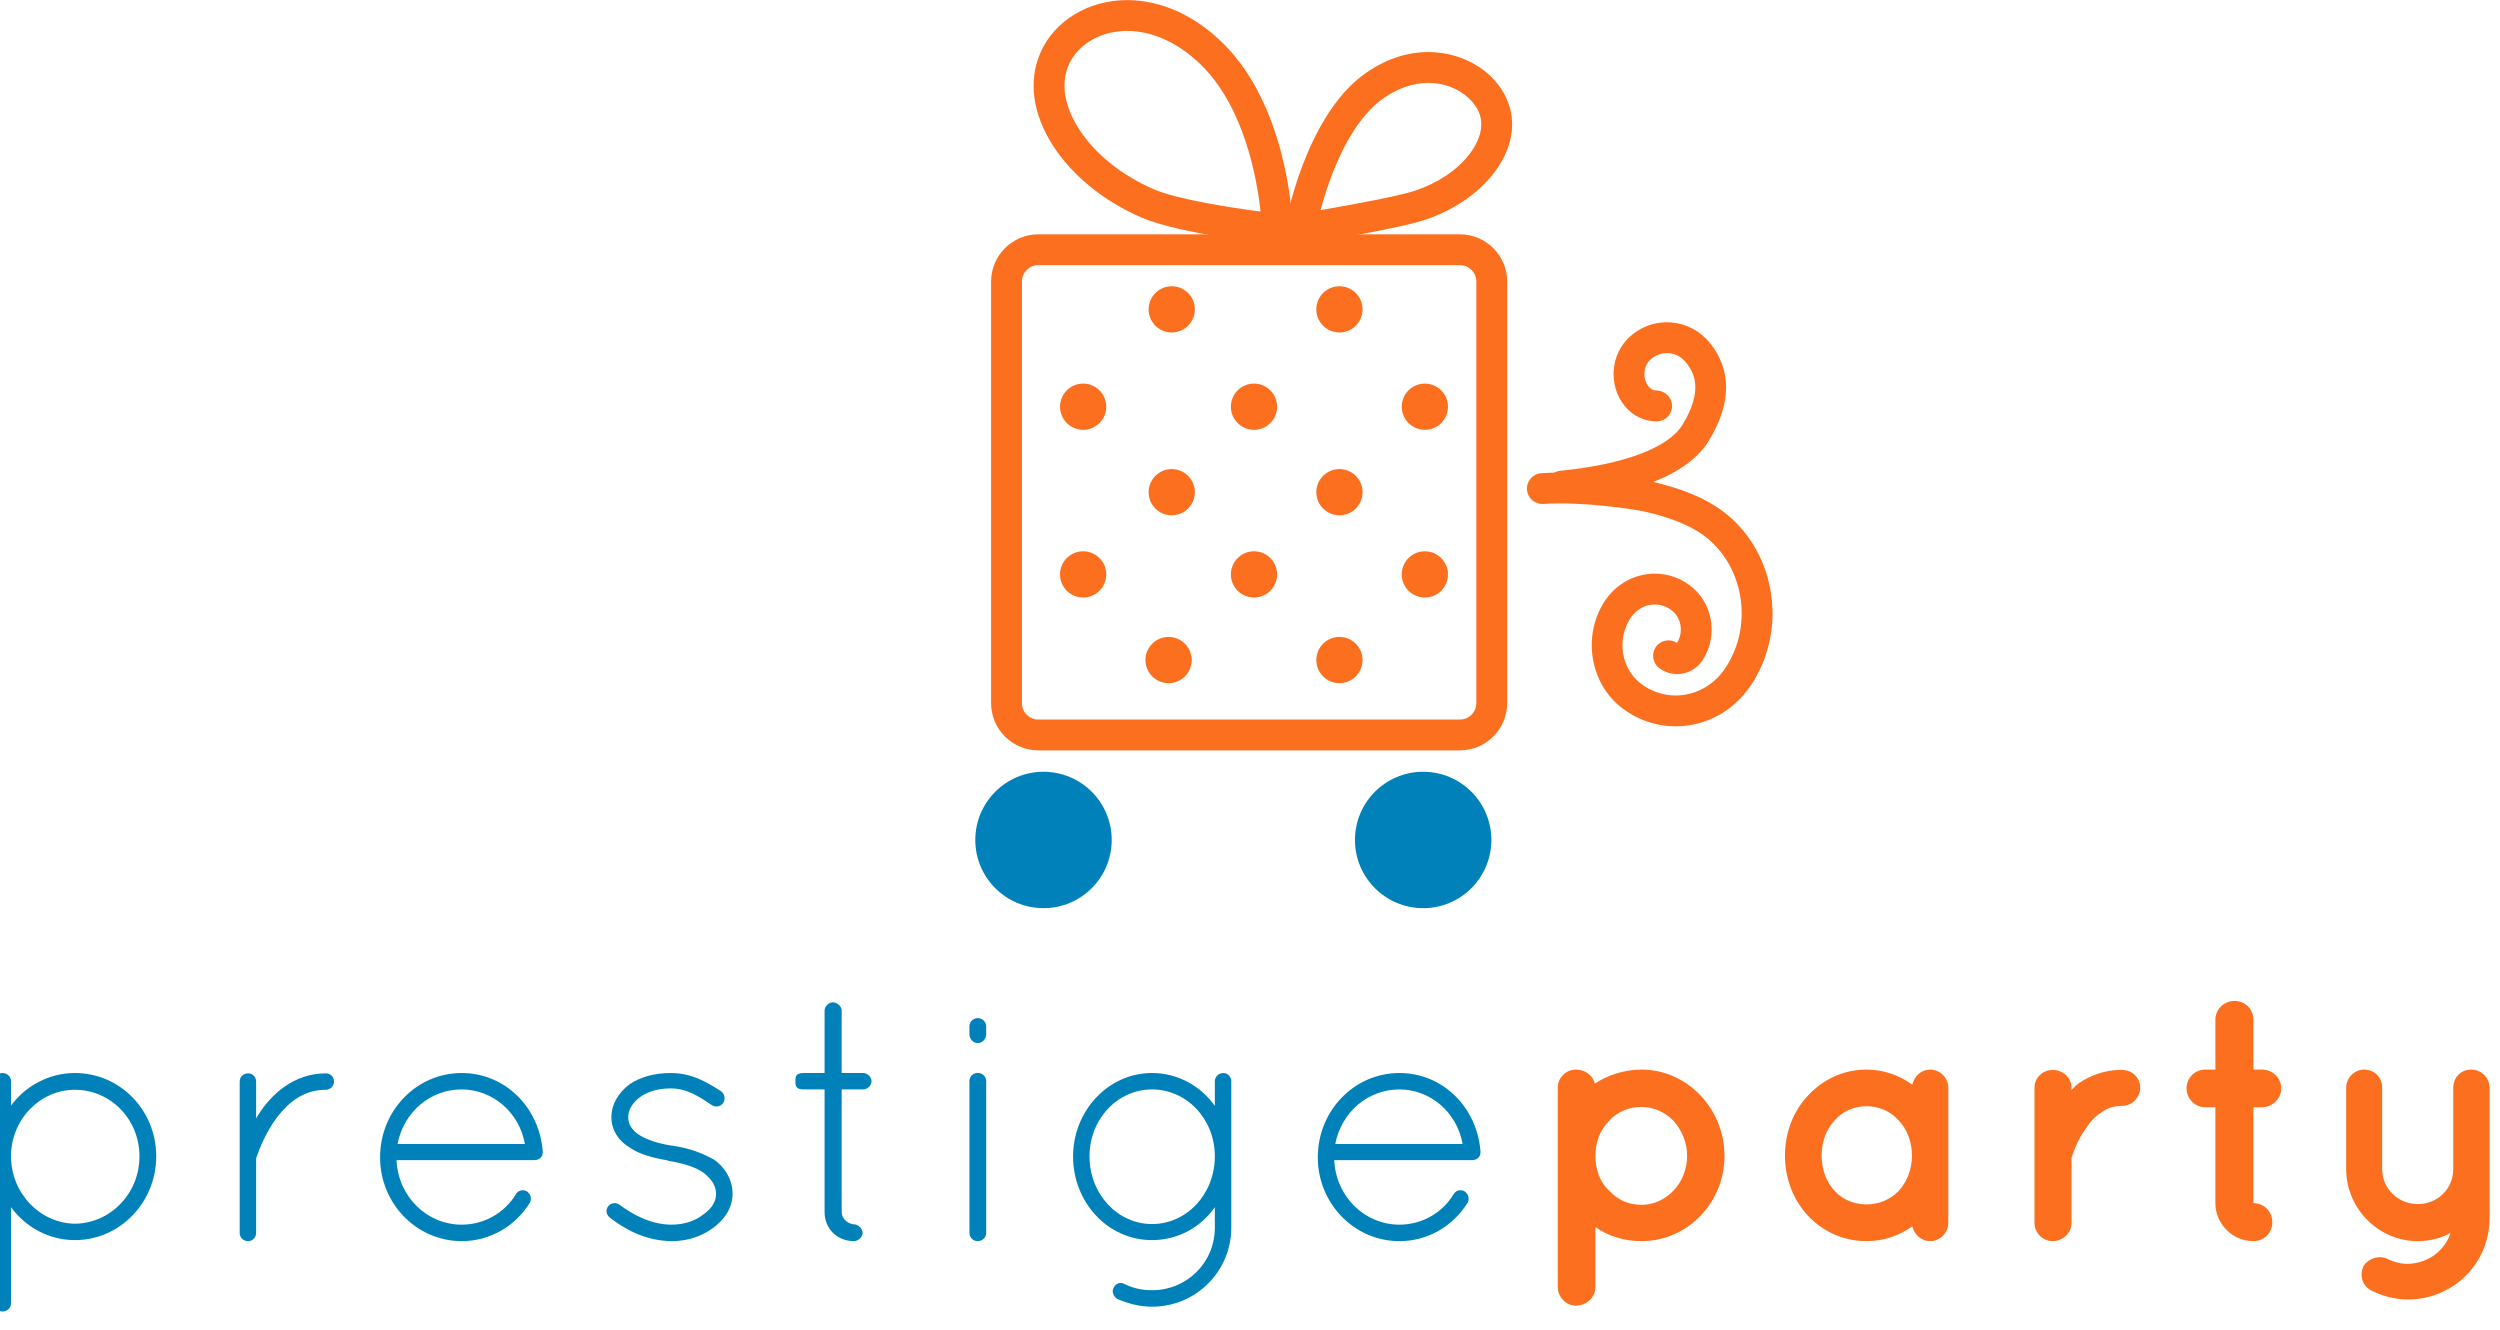 <?xml version="1.0" encoding="UTF-8" standalone="no"?>
<!DOCTYPE svg PUBLIC "-//W3C//DTD SVG 1.1//EN" "http://www.w3.org/Graphics/SVG/1.1/DTD/svg11.dtd">
<svg width="100%" height="100%" viewBox="0 0 658 350" version="1.1" xmlns="http://www.w3.org/2000/svg" xmlns:xlink="http://www.w3.org/1999/xlink" xml:space="preserve" xmlns:serif="http://www.serif.com/" style="fill-rule:evenodd;clip-rule:evenodd;stroke-linejoin:round;stroke-miterlimit:1.414;">
    <g transform="matrix(1,0,0,1,-838.266,-1404.62)">
        <g transform="matrix(5.924,0,0,5.924,887.047,681.745)">
            <g transform="matrix(0.305,0,0,0.305,-204.982,-369.023)">
                <path d="M644.24,1799.84C644.24,1800.49 644.788,1801.04 645.437,1801.04C646.135,1801.04 646.683,1800.49 646.683,1799.84L646.683,1785.84C648.784,1788.74 652.185,1790.64 655.986,1790.64C662.589,1790.64 667.833,1785.09 667.833,1778.44C667.833,1771.74 662.589,1766.3 655.986,1766.3C652.185,1766.3 648.784,1768.19 646.683,1771.04L646.683,1767.49C646.683,1766.84 646.135,1766.3 645.437,1766.3C644.788,1766.3 644.24,1766.84 644.24,1767.49L644.24,1799.84ZM646.683,1778.04C646.883,1772.84 651.035,1768.74 655.986,1768.74C661.188,1768.74 665.39,1773.04 665.39,1778.44C665.39,1783.84 661.188,1788.19 655.986,1788.25C650.935,1788.19 646.683,1783.84 646.683,1778.44L646.683,1778.04Z" style="fill:rgb(0,129,186);fill-rule:nonzero;"/>
                <path d="M679.99,1789.59C679.99,1790.29 680.538,1790.79 681.236,1790.79C681.835,1790.79 682.383,1790.29 682.383,1789.59L682.383,1778.84C682.383,1778.74 682.383,1778.64 682.483,1778.44C682.833,1777.44 683.783,1774.94 685.433,1772.74C687.133,1770.54 689.333,1768.74 692.533,1768.74C693.183,1768.74 693.733,1768.19 693.733,1767.54C693.733,1766.84 693.183,1766.35 692.533,1766.35C687.833,1766.35 684.583,1769.44 682.733,1772.34C682.583,1772.54 682.483,1772.74 682.383,1772.94L682.383,1767.54C682.383,1766.84 681.835,1766.35 681.236,1766.35C680.538,1766.35 679.99,1766.84 679.99,1767.54L679.99,1789.59Z" style="fill:rgb(0,129,186);fill-rule:nonzero;"/>
                <path d="M712.333,1790.79C716.483,1790.79 720.133,1788.59 722.233,1785.24C722.583,1784.64 722.383,1783.94 721.833,1783.54C721.333,1783.24 720.583,1783.34 720.233,1783.94C718.583,1786.69 715.583,1788.39 712.333,1788.39C707.283,1788.39 703.083,1784.34 702.833,1778.99L722.933,1778.99C723.583,1778.99 724.133,1778.54 724.133,1777.89L724.133,1777.74L724.133,1777.69C723.633,1771.29 718.633,1766.3 712.333,1766.3C705.733,1766.3 700.44,1771.79 700.44,1778.59C700.44,1785.29 705.733,1790.79 712.333,1790.79ZM712.333,1768.69C716.833,1768.69 720.733,1772.04 721.533,1776.64L702.983,1776.64C703.883,1771.99 707.733,1768.69 712.333,1768.69Z" style="fill:rgb(0,129,186);fill-rule:nonzero;"/>
                <path d="M733.837,1787.3C735.837,1788.89 738.937,1790.74 742.887,1790.79C745.287,1790.79 747.287,1790.09 748.987,1788.84C750.637,1787.6 751.787,1785.94 751.787,1783.89C751.787,1781.84 750.637,1779.94 749.037,1778.89C747.337,1777.94 745.437,1777.24 743.087,1776.89L742.987,1776.89C740.737,1776.54 739.087,1775.94 737.987,1775.19C737.037,1774.44 736.587,1773.74 736.587,1772.74C736.587,1771.74 737.137,1770.74 738.137,1769.94C739.187,1769.09 740.787,1768.54 742.787,1768.54C745.187,1768.54 746.987,1769.79 748.787,1770.99C749.337,1771.34 750.087,1771.19 750.437,1770.64C750.787,1770.09 750.637,1769.34 750.087,1768.94C748.187,1767.74 745.937,1766.3 742.787,1766.3C740.287,1766.3 738.237,1766.94 736.787,1767.94C735.237,1769.09 734.137,1770.79 734.137,1772.74C734.137,1774.64 735.237,1776.24 736.787,1777.14C738.187,1778.14 740.137,1778.64 742.337,1779.04L742.437,1779.09C744.837,1779.49 746.587,1780.09 747.637,1780.89C748.887,1781.94 749.337,1782.74 749.387,1783.89C749.387,1784.99 748.737,1786.09 747.537,1786.89C746.437,1787.8 744.787,1788.39 742.887,1788.39C739.787,1788.39 737.087,1786.79 735.387,1785.54C734.837,1785.09 734.087,1785.19 733.687,1785.69C733.287,1786.19 733.337,1786.84 733.837,1787.3Z" style="fill:rgb(0,129,186);fill-rule:nonzero;"/>
                <path d="M770.833,1766.3L767.683,1766.3L767.683,1757.19C767.683,1756.6 767.035,1756 766.387,1756C765.788,1756 765.19,1756.6 765.19,1757.19L765.19,1766.3L762.14,1766.3C760.94,1766.3 760.94,1766.89 760.94,1767.49C760.94,1768.09 760.94,1768.69 762.14,1768.69L765.19,1768.69L765.19,1786.54C765.19,1788.99 767.035,1790.79 769.483,1790.79C770.083,1790.79 770.733,1790.19 770.733,1789.59C770.733,1788.99 770.083,1788.34 769.483,1788.34C768.883,1788.34 767.683,1787.74 767.683,1786.54L767.683,1768.69L770.833,1768.69C771.433,1768.69 772.033,1768.09 772.033,1767.49C772.033,1766.89 771.433,1766.3 770.833,1766.3Z" style="fill:rgb(0,129,186);fill-rule:nonzero;"/>
                <path d="M786.29,1789.59C786.29,1790.24 786.838,1790.79 787.487,1790.79C788.185,1790.79 788.733,1790.24 788.733,1789.59L788.733,1767.49C788.733,1766.79 788.185,1766.29 787.487,1766.29C786.838,1766.29 786.29,1766.79 786.29,1767.49L786.29,1789.59ZM786.29,1760.64C786.29,1761.34 786.838,1761.94 787.487,1761.94C788.185,1761.94 788.733,1761.34 788.733,1760.64L788.733,1759.5C788.733,1758.85 788.185,1758.3 787.487,1758.3C786.838,1758.3 786.29,1758.85 786.29,1759.5L786.29,1760.64Z" style="fill:rgb(0,129,186);fill-rule:nonzero;"/>
                <path d="M824.433,1767.49C824.433,1766.84 823.885,1766.3 823.286,1766.3C822.588,1766.3 822.04,1766.84 822.04,1767.49L822.04,1771.09C819.989,1768.19 816.638,1766.3 812.886,1766.3C806.484,1766.3 801.39,1771.84 801.39,1778.44C801.39,1785.19 806.484,1790.64 812.886,1790.64C816.638,1790.64 819.989,1788.79 822.04,1785.84L822.04,1788.84C822.04,1793.89 817.988,1797.94 812.886,1797.94C811.386,1797.94 810.136,1797.64 808.885,1797.04C808.285,1796.69 807.585,1796.94 807.285,1797.6C806.984,1798.14 807.285,1798.84 807.785,1799.19C809.385,1799.89 811.086,1800.34 812.886,1800.34C819.289,1800.34 824.433,1795.19 824.433,1788.84L824.433,1767.49ZM812.886,1788.3C807.885,1788.3 803.783,1783.94 803.783,1778.44C803.783,1772.99 807.885,1768.69 812.886,1768.69C817.938,1768.69 822.04,1772.99 822.04,1778.44C822.04,1783.94 817.938,1788.3 812.886,1788.3Z" style="fill:rgb(0,129,186);fill-rule:nonzero;"/>
                <path d="M848.933,1790.79C853.083,1790.79 856.733,1788.59 858.833,1785.24C859.183,1784.64 858.983,1783.94 858.433,1783.54C857.933,1783.24 857.183,1783.34 856.833,1783.94C855.183,1786.69 852.183,1788.39 848.933,1788.39C843.883,1788.39 839.683,1784.34 839.433,1778.99L859.533,1778.99C860.183,1778.99 860.733,1778.54 860.733,1777.89L860.733,1777.74L860.733,1777.69C860.233,1771.29 855.233,1766.3 848.933,1766.3C842.333,1766.3 837.04,1771.79 837.04,1778.59C837.04,1785.29 842.333,1790.79 848.933,1790.79ZM848.933,1768.69C853.433,1768.69 857.333,1772.04 858.133,1776.64L839.583,1776.64C840.483,1771.99 844.333,1768.69 848.933,1768.69Z" style="fill:rgb(0,129,186);fill-rule:nonzero;"/>
                <path d="M874.637,1800.19C876.235,1800.19 877.483,1798.9 877.483,1797.5L877.483,1788.74C879.284,1790.04 881.685,1790.79 884.187,1790.79C890.84,1790.79 896.283,1785.24 896.283,1778.37C896.283,1771.49 890.84,1765.8 884.187,1765.8C881.635,1765.8 879.234,1766.64 877.384,1767.84C877.184,1766.74 876.035,1765.8 874.637,1765.8C873.188,1765.8 871.99,1766.99 871.99,1768.44L871.99,1797.5C871.99,1798.9 873.188,1800.19 874.637,1800.19ZM879.434,1773.3C880.685,1771.94 882.336,1771.24 884.187,1771.24C885.887,1771.24 887.588,1771.94 888.889,1773.3C890.039,1774.6 890.84,1776.41 890.84,1778.37C890.84,1780.32 890.039,1782.23 888.889,1783.39C887.588,1784.79 885.887,1785.5 884.187,1785.5C882.336,1785.5 880.685,1784.79 879.434,1783.39C878.134,1782.23 877.483,1780.32 877.483,1778.37C877.483,1776.41 878.134,1774.6 879.434,1773.3Z" style="fill:rgb(251,111,30);fill-rule:nonzero;"/>
                <path d="M928.883,1768.49C928.883,1766.99 927.685,1765.8 926.237,1765.8C924.938,1765.8 923.939,1766.74 923.64,1767.99C921.739,1766.64 919.488,1765.8 916.986,1765.8C913.585,1765.8 910.633,1767.24 908.486,1769.54C906.338,1771.79 905.09,1774.89 905.09,1778.34C905.09,1781.74 906.338,1784.85 908.486,1787.14C910.633,1789.39 913.585,1790.79 916.986,1790.79C919.488,1790.79 921.739,1789.99 923.64,1788.64C923.939,1789.84 924.938,1790.79 926.237,1790.79C927.685,1790.79 928.883,1789.59 928.883,1788.14L928.883,1778.34L928.883,1768.49ZM921.639,1783.49C920.438,1784.75 918.737,1785.44 916.986,1785.44C915.186,1785.44 913.485,1784.75 912.334,1783.49C911.134,1782.19 910.433,1780.39 910.433,1778.34C910.433,1776.24 911.134,1774.44 912.334,1773.19C913.485,1771.84 915.186,1771.14 916.986,1771.14C918.737,1771.14 920.438,1771.84 921.639,1773.19C922.839,1774.44 923.59,1776.24 923.59,1778.34C923.59,1780.39 922.839,1782.19 921.639,1783.49Z" style="fill:rgb(251,111,30);fill-rule:nonzero;"/>
                <path d="M954.183,1765.85C951.683,1765.8 949.533,1766.69 947.883,1767.79C947.533,1768.04 947.133,1768.44 946.833,1768.79L946.833,1768.44C946.833,1766.99 945.585,1765.85 944.087,1765.85C942.638,1765.85 941.44,1766.99 941.44,1768.44L941.44,1788.14C941.44,1789.59 942.638,1790.79 944.087,1790.79C945.585,1790.79 946.833,1789.59 946.833,1788.14L946.833,1778.64C947.083,1777.94 947.683,1776.04 948.883,1774.44C949.483,1773.49 950.233,1772.64 951.183,1772.04C952.033,1771.39 953.033,1771.09 954.183,1771.09C955.683,1771.09 956.833,1769.84 956.833,1768.44C956.833,1766.99 955.683,1765.85 954.183,1765.85Z" style="fill:rgb(251,111,30);fill-rule:nonzero;"/>
                <path d="M974.583,1765.8L973.333,1765.8L973.333,1758.55C973.333,1757 972.134,1755.8 970.585,1755.8C969.038,1755.8 967.79,1757 967.79,1758.55L967.79,1765.8L966.34,1765.8C964.789,1765.8 963.59,1766.99 963.59,1768.54C963.59,1770.04 964.789,1771.29 966.338,1771.29L967.79,1771.29L967.79,1785.25C967.79,1788.29 970.287,1790.79 973.333,1790.79C974.884,1790.79 976.083,1789.59 976.083,1788.04C976.083,1786.49 974.883,1785.25 973.333,1785.25L973.333,1771.29L974.583,1771.29C976.084,1771.29 977.383,1770.04 977.383,1768.54C977.383,1766.99 976.084,1765.8 974.585,1765.8L974.583,1765.8Z" style="fill:rgb(251,111,30);fill-rule:nonzero;"/>
                <path d="M1005.04,1765.8C1003.54,1765.8 1002.44,1766.95 1002.44,1768.45L1002.44,1780.28C1002.44,1783.19 1000.14,1785.39 997.287,1785.39C994.435,1785.39 992.083,1783.19 992.083,1780.28L992.083,1768.45C992.083,1766.95 990.985,1765.8 989.437,1765.8C988.088,1765.8 986.84,1766.95 986.84,1768.45L986.84,1780.28C986.84,1786.04 991.534,1790.79 997.287,1790.79C998.938,1790.79 1000.64,1790.39 1002.04,1789.59C1001.24,1792.17 998.737,1794.05 995.786,1794.1C994.785,1794.1 993.834,1793.85 992.884,1793.4C991.684,1792.76 989.986,1793.31 989.337,1794.49C988.737,1795.89 989.237,1797.44 990.635,1798.04C992.133,1798.79 993.985,1799.29 995.786,1799.29C1002.44,1799.29 1007.73,1794.05 1007.73,1787.39L1007.73,1780.28L1007.73,1768.45C1007.73,1766.95 1006.49,1765.8 1005.04,1765.8Z" style="fill:rgb(251,111,30);fill-rule:nonzero;"/>
            </g>
        </g>
        <g transform="matrix(5.924,0,0,5.924,887.047,681.745)">
            <g transform="matrix(0.202,0,0,0.202,-305.07,-101.64)">
                <circle cx="1699" cy="1292" r="15" style="fill:rgb(0,129,186);"/>
            </g>
        </g>
        <g transform="matrix(5.924,0,0,5.924,887.047,681.745)">
            <g transform="matrix(0.202,0,0,0.202,-288.202,-101.64)">
                <circle cx="1699" cy="1292" r="15" style="fill:rgb(0,129,186);"/>
            </g>
        </g>
        <g transform="matrix(1,0,0,1,861.855,1735.59)">
            <g transform="matrix(1.352,0,0,1.352,249.698,-141.583)">
                <path d="M0,-88.462C-1.762,-88.462 -3.195,-87.029 -3.195,-85.268L-3.195,-3.194C-3.195,-1.433 -1.762,0 0,0L82.073,0C83.834,0 85.268,-1.433 85.268,-3.194L85.268,-85.268C85.268,-87.029 83.834,-88.462 82.073,-88.462L0,-88.462ZM82.073,6L0,6C-5.07,6 -9.195,1.875 -9.195,-3.194L-9.195,-85.268C-9.195,-90.337 -5.07,-94.462 0,-94.462L82.073,-94.462C87.143,-94.462 91.268,-90.337 91.268,-85.268L91.268,-3.194C91.268,1.875 87.143,6 82.073,6" style="fill:rgb(251,111,30);fill-rule:nonzero;"/>
            </g>
        </g>
        <g transform="matrix(1,0,0,1,861.855,1735.59)">
            <g transform="matrix(1.352,0,0,1.352,273.055,-274.722)">
                <path d="M0,-35.586C-5.14,-35.586 -9.601,-32.98 -11.364,-28.947C-12.932,-25.361 -12.226,-20.941 -9.377,-16.502C-6.285,-11.685 -1.13,-7.524 5.136,-4.785C9.562,-2.85 19.701,-1.233 25.992,-0.414C25.293,-6.795 22.874,-20.444 14.664,-28.715C10.267,-33.146 5.059,-35.586 0,-35.586M29.266,6C29.16,6 29.054,5.995 28.948,5.983C28.183,5.902 10.127,3.946 2.732,0.713C-4.607,-2.495 -10.701,-7.458 -14.426,-13.261C-18.394,-19.442 -19.259,-25.867 -16.862,-31.351C-14.144,-37.568 -7.525,-41.586 0,-41.586C6.67,-41.586 13.39,-38.516 18.923,-32.942C30.813,-20.962 32.12,-0.594 32.252,2.546C32.274,2.694 32.286,2.846 32.286,3C32.286,4.657 30.943,6 29.286,6L29.266,6Z" style="fill:rgb(251,111,30);fill-rule:nonzero;"/>
            </g>
        </g>
        <g transform="matrix(1,0,0,1,861.855,1735.59)">
            <g transform="matrix(1.352,0,0,1.352,352.336,-274.722)">
                <path d="M0,-25.468C-3.068,-25.468 -6.219,-24.334 -9.111,-22.187C-15.707,-17.292 -19.374,-6.647 -20.98,-0.7C-14.765,-1.767 -5.707,-3.437 -2.565,-4.488C1.853,-5.968 5.593,-8.467 7.966,-11.527C10.063,-14.231 10.789,-17.006 10.007,-19.339C9.013,-22.311 5.168,-25.468 0,-25.468M-24.931,6C-25.729,6 -26.503,5.681 -27.072,5.102C-27.753,4.407 -28.056,3.427 -27.883,2.469C-27.729,1.612 -23.977,-18.626 -12.687,-27.006C-8.752,-29.925 -4.365,-31.468 0,-31.468C7.228,-31.468 13.682,-27.263 15.697,-21.243C17.135,-16.947 16.074,-12.19 12.707,-7.849C9.616,-3.864 4.869,-0.65 -0.66,1.201C-5.992,2.986 -23.704,5.842 -24.455,5.962C-24.613,5.988 -24.773,6 -24.931,6" style="fill:rgb(251,111,30);fill-rule:nonzero;"/>
            </g>
        </g>
        <g transform="matrix(1,0,0,1,861.855,1735.59)">
            <g transform="matrix(8.28153e-17,-1.352,1.352,8.28153e-17,378.153,-169.503)">
                <path d="M0,47.919C-4.853,47.919 -9.593,46.545 -13.688,43.904C-17.883,41.203 -20.709,37.109 -21.643,32.379C-22.58,27.623 -21.492,22.819 -18.58,18.852C-13.881,12.443 -4.518,10.797 2.29,15.186C5.055,16.966 6.918,19.672 7.535,22.803C8.156,25.959 7.437,29.142 5.508,31.768C3.908,33.952 1.511,35.422 -1.24,35.904C-3.981,36.375 -6.75,35.817 -9.041,34.336C-10.435,33.436 -11.403,32.003 -11.697,30.406C-11.99,28.814 -11.618,27.211 -10.65,25.893C-9.67,24.557 -7.791,24.27 -6.457,25.25C-5.16,26.202 -4.851,28 -5.732,29.326C-4.696,29.971 -3.481,30.199 -2.265,29.992C-1.059,29.781 -0.012,29.15 0.67,28.219C1.594,26.961 1.941,25.45 1.648,23.962C1.35,22.446 0.423,21.12 -0.96,20.23C-5.152,17.527 -10.885,18.503 -13.742,22.401C-15.65,25 -16.365,28.13 -15.756,31.218C-15.141,34.334 -13.252,37.048 -10.437,38.86C-6.362,41.489 -1.438,42.47 3.43,41.621C8.279,40.78 12.477,38.232 15.25,34.448C17.159,31.845 18.707,27.987 19.853,22.98C20.179,21.461 21.85,11.318 21.323,3.308C21.215,1.655 22.467,0.227 24.12,0.118C25.773,0 27.202,1.261 27.311,2.915C27.953,12.692 25.725,24.212 25.702,24.315C24.372,30.127 22.484,34.73 20.089,37.996C16.394,43.038 10.842,46.425 4.458,47.532C2.971,47.791 1.48,47.919 0,47.919" style="fill:rgb(251,111,30);fill-rule:nonzero;"/>
            </g>
        </g>
        <g transform="matrix(1,0,0,1,861.855,1735.59)">
            <g transform="matrix(8.28153e-17,-1.352,1.352,8.28153e-17,383.239,-228.995)">
                <path d="M0,35.114C-2.932,35.114 -6.394,34.2 -10.405,31.745C-18.305,26.908 -21.177,13.681 -22.195,3.437C-22.358,1.788 -21.155,0.319 -19.506,0.155C-17.848,0 -16.388,1.195 -16.224,2.843C-14.994,15.229 -11.731,23.898 -7.273,26.628C-0.638,30.687 2.831,28.966 4.862,27.317C5.927,26.453 6.571,25.26 6.675,23.956C6.777,22.676 6.345,21.425 5.458,20.434C4.14,18.962 1.713,18.786 0.158,20.047C-0.338,20.449 -0.611,20.999 -0.61,21.596C-0.609,23.254 -1.99,24.591 -3.61,24.598C-5.267,24.598 -6.609,23.257 -6.61,21.6C-6.612,19.194 -5.522,16.928 -3.621,15.386C0.408,12.118 6.486,12.588 9.929,16.432C11.921,18.659 12.89,21.5 12.656,24.434C12.42,27.39 10.994,30.069 8.642,31.976C6.593,33.639 3.725,35.114 0,35.114" style="fill:rgb(251,111,30);fill-rule:nonzero;"/>
            </g>
        </g>
        <g transform="matrix(1,0,0,1,861.855,1735.59)">
            <g transform="matrix(1.352,0,0,1.352,290.062,-157.245)">
                <path d="M0,0C0,2.485 -2.015,4.5 -4.5,4.5C-6.985,4.5 -9,2.485 -9,0C-9,-2.485 -6.985,-4.5 -4.5,-4.5C-2.015,-4.5 0,-2.485 0,0" style="fill:rgb(251,111,30);fill-rule:nonzero;"/>
            </g>
        </g>
        <g transform="matrix(1,0,0,1,861.855,1735.59)">
            <g transform="matrix(1.352,0,0,1.352,312.547,-179.786)">
                <path d="M0,-0.002C0,2.484 -2.015,4.499 -4.5,4.499C-6.985,4.499 -9,2.484 -9,-0.002C-9,-2.486 -6.985,-4.501 -4.5,-4.501C-2.015,-4.501 0,-2.486 0,-0.002" style="fill:rgb(251,111,30);fill-rule:nonzero;"/>
            </g>
        </g>
        <g transform="matrix(1,0,0,1,861.855,1735.59)">
            <g transform="matrix(1.352,0,0,1.352,312.547,-223.922)">
                <path d="M0,-0.002C0,2.484 -2.015,4.499 -4.5,4.499C-6.985,4.499 -9,2.484 -9,-0.002C-9,-2.486 -6.985,-4.501 -4.5,-4.501C-2.015,-4.501 0,-2.486 0,-0.002" style="fill:rgb(251,111,30);fill-rule:nonzero;"/>
            </g>
        </g>
        <g transform="matrix(1,0,0,1,861.855,1735.59)">
            <g transform="matrix(1.352,0,0,1.352,335.032,-201.425)">
                <path d="M0,-0.002C0,2.484 -2.015,4.499 -4.5,4.499C-6.985,4.499 -9,2.484 -9,-0.002C-9,-2.486 -6.985,-4.501 -4.5,-4.501C-2.015,-4.501 0,-2.486 0,-0.002" style="fill:rgb(251,111,30);fill-rule:nonzero;"/>
            </g>
        </g>
        <g transform="matrix(1,0,0,1,861.855,1735.59)">
            <g transform="matrix(1.352,0,0,1.352,335.032,-249.544)">
                <path d="M0,-0.002C0,2.484 -2.015,4.499 -4.5,4.499C-6.985,4.499 -9,2.484 -9,-0.002C-9,-2.486 -6.985,-4.501 -4.5,-4.501C-2.015,-4.501 0,-2.486 0,-0.002" style="fill:rgb(251,111,30);fill-rule:nonzero;"/>
            </g>
        </g>
        <g transform="matrix(1,0,0,1,861.855,1735.59)">
            <g transform="matrix(1.352,0,0,1.352,290.895,-201.425)">
                <path d="M0,-0.002C0,2.484 -2.015,4.499 -4.5,4.499C-6.985,4.499 -9,2.484 -9,-0.002C-9,-2.486 -6.985,-4.501 -4.5,-4.501C-2.015,-4.501 0,-2.486 0,-0.002" style="fill:rgb(251,111,30);fill-rule:nonzero;"/>
            </g>
        </g>
        <g transform="matrix(1,0,0,1,861.855,1735.59)">
            <g transform="matrix(1.352,0,0,1.352,290.895,-249.544)">
                <path d="M0,-0.002C0,2.484 -2.015,4.499 -4.5,4.499C-6.985,4.499 -9,2.484 -9,-0.002C-9,-2.486 -6.985,-4.501 -4.5,-4.501C-2.015,-4.501 0,-2.486 0,-0.002" style="fill:rgb(251,111,30);fill-rule:nonzero;"/>
            </g>
        </g>
        <g transform="matrix(1,0,0,1,861.855,1735.59)">
            <g transform="matrix(1.352,0,0,1.352,335.032,-157.245)">
                <path d="M0,0C0,2.485 -2.015,4.5 -4.501,4.5C-6.985,4.5 -9,2.485 -9,0C-9,-2.485 -6.985,-4.5 -4.501,-4.5C-2.015,-4.5 0,-2.485 0,0" style="fill:rgb(251,111,30);fill-rule:nonzero;"/>
            </g>
        </g>
        <g transform="matrix(1,0,0,1,861.855,1735.59)">
            <g transform="matrix(1.352,0,0,1.352,267.577,-179.786)">
                <path d="M0,-0.002C0,2.484 -2.015,4.499 -4.5,4.499C-6.985,4.499 -9,2.484 -9,-0.002C-9,-2.486 -6.985,-4.501 -4.5,-4.501C-2.015,-4.501 0,-2.486 0,-0.002" style="fill:rgb(251,111,30);fill-rule:nonzero;"/>
            </g>
        </g>
        <g transform="matrix(1,0,0,1,861.855,1735.59)">
            <g transform="matrix(1.352,0,0,1.352,267.577,-223.922)">
                <path d="M0,-0.002C0,2.484 -2.015,4.499 -4.5,4.499C-6.985,4.499 -9,2.484 -9,-0.002C-9,-2.486 -6.985,-4.501 -4.5,-4.501C-2.015,-4.501 0,-2.486 0,-0.002" style="fill:rgb(251,111,30);fill-rule:nonzero;"/>
            </g>
        </g>
        <g transform="matrix(1,0,0,1,861.855,1735.59)">
            <g transform="matrix(1.352,0,0,1.352,357.517,-179.786)">
                <path d="M0,-0.002C0,2.484 -2.015,4.499 -4.5,4.499C-6.985,4.499 -9,2.484 -9,-0.002C-9,-2.486 -6.985,-4.501 -4.5,-4.501C-2.015,-4.501 0,-2.486 0,-0.002" style="fill:rgb(251,111,30);fill-rule:nonzero;"/>
            </g>
        </g>
        <g transform="matrix(1,0,0,1,861.855,1735.59)">
            <g transform="matrix(1.352,0,0,1.352,357.517,-223.922)">
                <path d="M0,-0.002C0,2.484 -2.015,4.499 -4.5,4.499C-6.985,4.499 -9,2.484 -9,-0.002C-9,-2.486 -6.985,-4.501 -4.5,-4.501C-2.015,-4.501 0,-2.486 0,-0.002" style="fill:rgb(251,111,30);fill-rule:nonzero;"/>
            </g>
        </g>
    </g>
</svg>
